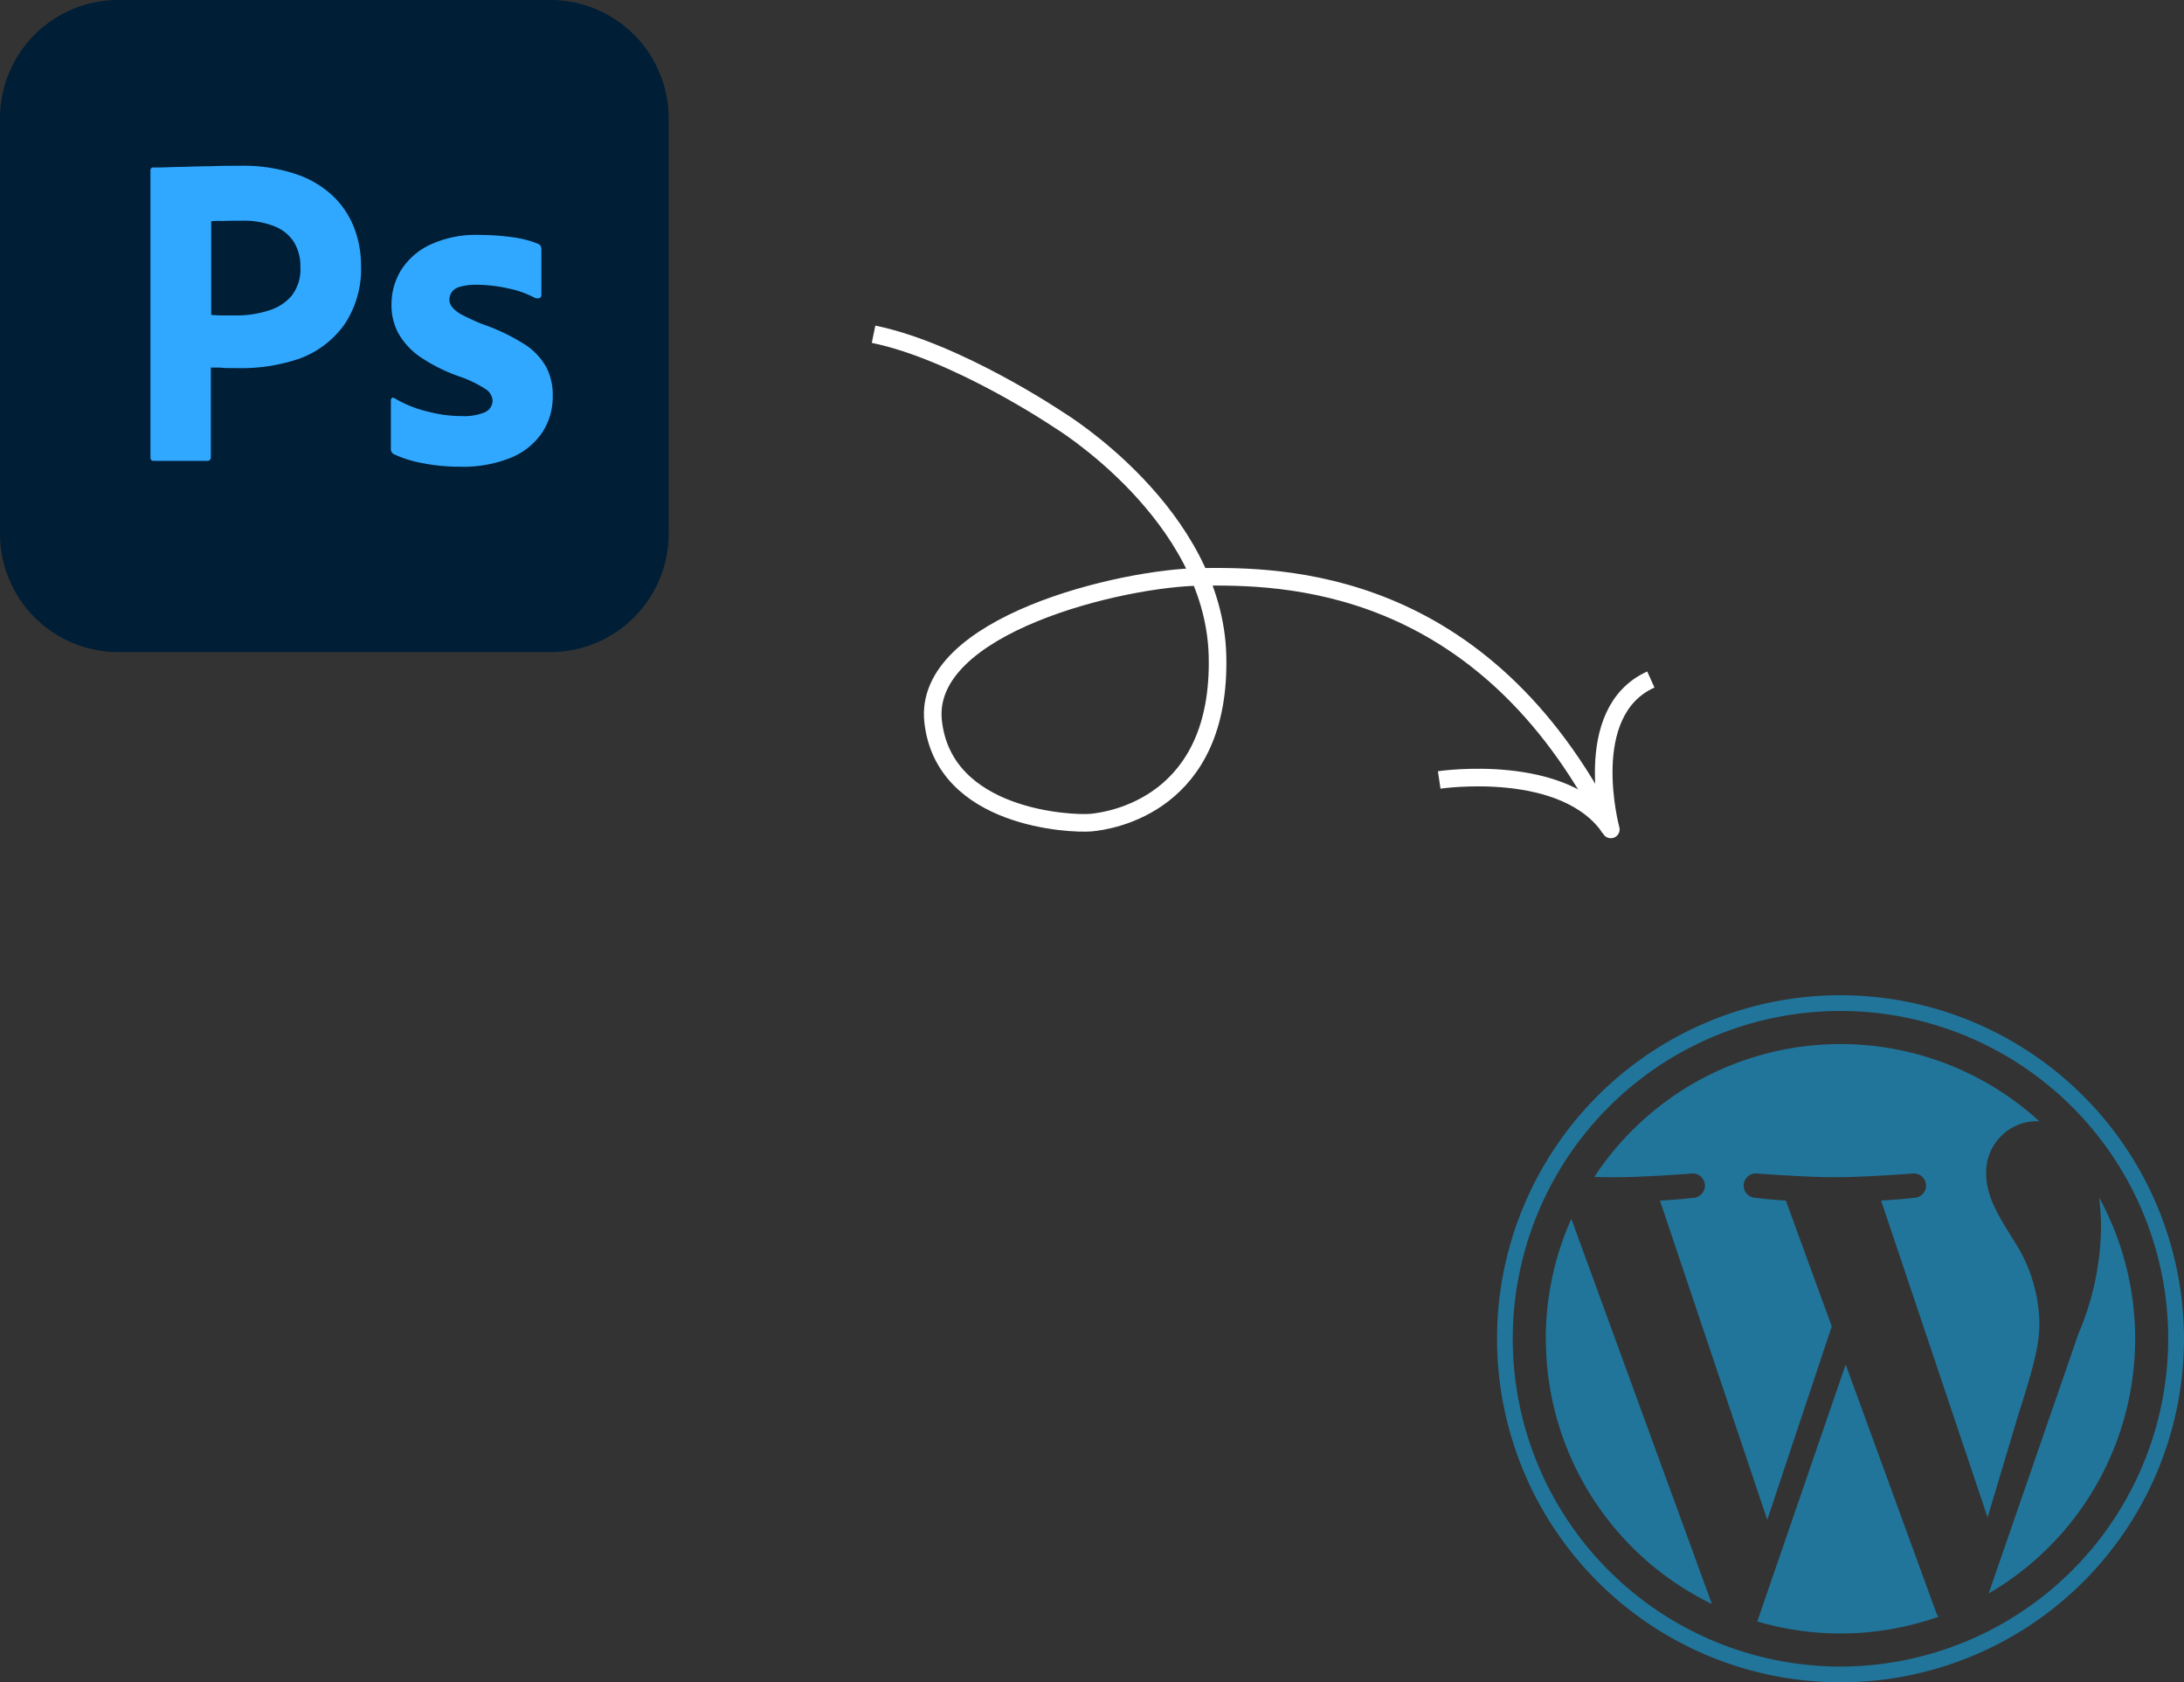 <svg xmlns="http://www.w3.org/2000/svg" width="247.984" height="190.981" viewBox="0 0 247.984 190.981">
  <rect x="0" y="0" width="247.984" height="190.981" fill="#333333" stroke="none"/>
  <g id="Group_6497" data-name="Group 6497" transform="translate(-1252 -3908)">
    <g id="Group_6456" data-name="Group 6456" transform="translate(-2869.301 3489.343) rotate(-95)">
      <path id="Path_52" data-name="Path 52" d="M1.148,75.031C31.009,63.106,32.98,40.242,33.67,31.274S30.952-.7,19.972-.459C8.835-.213,6.963,14.126,6.963,16.393S7.751,31.323,24.6,32.358c16.033.985,28.185-15.571,28.185-15.571S61.57,5.956,64.347-3.365" transform="translate(-887.05 4168)" fill="none" stroke="#fff" stroke-linejoin="round" stroke-width="2"/>
      <path id="Path_53" data-name="Path 53" d="M8.293,86.188S9.179,100.675,1,105.109c0,0,13.6-2.463,16.557,6.012" transform="translate(-887 4138.019)" fill="none" stroke="#fff" stroke-linejoin="round" stroke-width="2"/>
    </g>
    <g id="WordPress_blue_logo_1_" data-name="WordPress_blue_logo (1)" transform="translate(1421.982 4020.982)">
      <path id="Path_12804" data-name="Path 12804" d="M8.708,53.488A33.462,33.462,0,0,0,27.564,83.6L11.6,39.872a33.329,33.329,0,0,0-2.9,13.616Z" transform="translate(-3.164 -14.489)" fill="#21759b"/>
      <path id="Path_12805" data-name="Path 12805" d="M67.891,40.475a17.615,17.615,0,0,0-2.759-9.227c-1.7-2.756-3.286-5.09-3.286-7.846a5.794,5.794,0,0,1,5.618-5.938c.148,0,.289.018.434.027a33.449,33.449,0,0,0-50.546,6.3c.785.024,1.525.04,2.153.04,3.5,0,8.916-.425,8.916-.425a1.382,1.382,0,0,1,.215,2.756s-1.812.213-3.829.319L36.99,62.717l7.322-21.959L39.1,26.477c-1.8-.106-3.508-.319-3.508-.319A1.382,1.382,0,0,1,35.8,23.4s5.525.425,8.813.425c3.5,0,8.916-.425,8.916-.425a1.382,1.382,0,0,1,.215,2.756s-1.816.213-3.829.319L62.007,62.442,65.344,51.29C66.791,46.663,67.891,43.339,67.891,40.475Z" transform="translate(-6.306 -3.164)" fill="#21759b"/>
      <path id="Path_12806" data-name="Path 12806" d="M56.454,65.857,46.416,95.026a33.472,33.472,0,0,0,20.561-.533,2.94,2.94,0,0,1-.238-.461Z" transform="translate(-16.867 -23.932)" fill="#21759b"/>
      <path id="Path_12807" data-name="Path 12807" d="M100.219,36.046a25.67,25.67,0,0,1,.225,3.44A31.56,31.56,0,0,1,97.9,51.47L87.681,81.017a33.462,33.462,0,0,0,12.538-44.971Z" transform="translate(-31.862 -13.099)" fill="#21759b"/>
      <path id="Path_12808" data-name="Path 12808" d="M39,0A39,39,0,1,0,78,39,39.044,39.044,0,0,0,39,0Zm0,76.212A37.212,37.212,0,1,1,76.21,39,37.255,37.255,0,0,1,39,76.212Z" transform="translate(0 0)" fill="#21759b"/>
    </g>
    <g id="Layer_2_1_" transform="translate(1252 3908)">
      <g id="Surfaces">
        <g id="Photo_Surface">
          <g id="Outline_no_shadow">
            <path id="Path_12812" data-name="Path 12812" d="M13.445,0H62.478A13.433,13.433,0,0,1,75.923,13.445V60.58A13.433,13.433,0,0,1,62.478,74.025H13.445A13.433,13.433,0,0,1,0,60.58V13.445A13.433,13.433,0,0,1,13.445,0Z" fill="#001e36"/>
          </g>
        </g>
      </g>
      <g id="Outlined_Mnemonics_Logos" transform="translate(17.083 18.823)">
        <g id="Ps">
          <path id="Path_12813" data-name="Path 12813" d="M54,92.59V60.038c0-.221.095-.348.316-.348.538,0,1.044,0,1.772-.032.759-.032,1.55-.032,2.4-.063s1.772-.032,2.752-.063,1.93-.032,2.879-.032a18.6,18.6,0,0,1,6.517.981,11.3,11.3,0,0,1,4.239,2.594,10.072,10.072,0,0,1,2.309,3.606,12.108,12.108,0,0,1,.728,4.113,11.31,11.31,0,0,1-1.9,6.738,10.838,10.838,0,0,1-5.093,3.859,20.5,20.5,0,0,1-7.118,1.076c-.759,0-1.265,0-1.582-.032s-.759-.032-1.36-.032V92.558a.394.394,0,0,1-.348.443H54.38C54.127,93,54,92.874,54,92.59ZM60.9,65.8V76.424c.443.032.854.063,1.234.063h1.677a11.816,11.816,0,0,0,3.638-.569,5.44,5.44,0,0,0,2.594-1.677,4.888,4.888,0,0,0,.981-3.258,5.207,5.207,0,0,0-.728-2.815,4.587,4.587,0,0,0-2.214-1.8,9.283,9.283,0,0,0-3.733-.633c-.823,0-1.55,0-2.151.032a7.244,7.244,0,0,0-1.3.032Z" transform="translate(-54 -59.5)" fill="#31a8ff"/>
          <path id="Path_12814" data-name="Path 12814" d="M156.646,91.449a11.2,11.2,0,0,0-3.037-1.076,16.675,16.675,0,0,0-3.543-.411,6.369,6.369,0,0,0-1.9.221,1.624,1.624,0,0,0-.981.633,1.676,1.676,0,0,0-.253.854,1.407,1.407,0,0,0,.316.822,3.569,3.569,0,0,0,1.076.854c.728.38,1.487.728,2.246,1.044a22.913,22.913,0,0,1,4.872,2.309,7.361,7.361,0,0,1,2.5,2.626,6.829,6.829,0,0,1,.728,3.258,7.36,7.36,0,0,1-1.234,4.207,7.927,7.927,0,0,1-3.543,2.815,14.5,14.5,0,0,1-5.726,1.012,21.791,21.791,0,0,1-4.3-.411,12.76,12.76,0,0,1-3.227-1.012.622.622,0,0,1-.348-.6v-5.5a.344.344,0,0,1,.127-.285.241.241,0,0,1,.285.032,13.541,13.541,0,0,0,3.923,1.55,14.727,14.727,0,0,0,3.733.475,6.038,6.038,0,0,0,2.626-.443,1.47,1.47,0,0,0,.854-1.329,1.676,1.676,0,0,0-.759-1.265,13.417,13.417,0,0,0-3.1-1.487,19.356,19.356,0,0,1-4.492-2.278,8.191,8.191,0,0,1-2.4-2.689,6.788,6.788,0,0,1-.728-3.227,7.441,7.441,0,0,1,1.076-3.828,7.8,7.8,0,0,1,3.322-2.91,12.267,12.267,0,0,1,5.6-1.107,27.271,27.271,0,0,1,3.923.285,11.13,11.13,0,0,1,2.721.728.556.556,0,0,1,.316.285,1.587,1.587,0,0,1,.063.38v5.156a.389.389,0,0,1-.158.316A.843.843,0,0,1,156.646,91.449Z" transform="translate(-112.991 -76.455)" fill="#31a8ff"/>
        </g>
      </g>
    </g>
  </g>
</svg>
